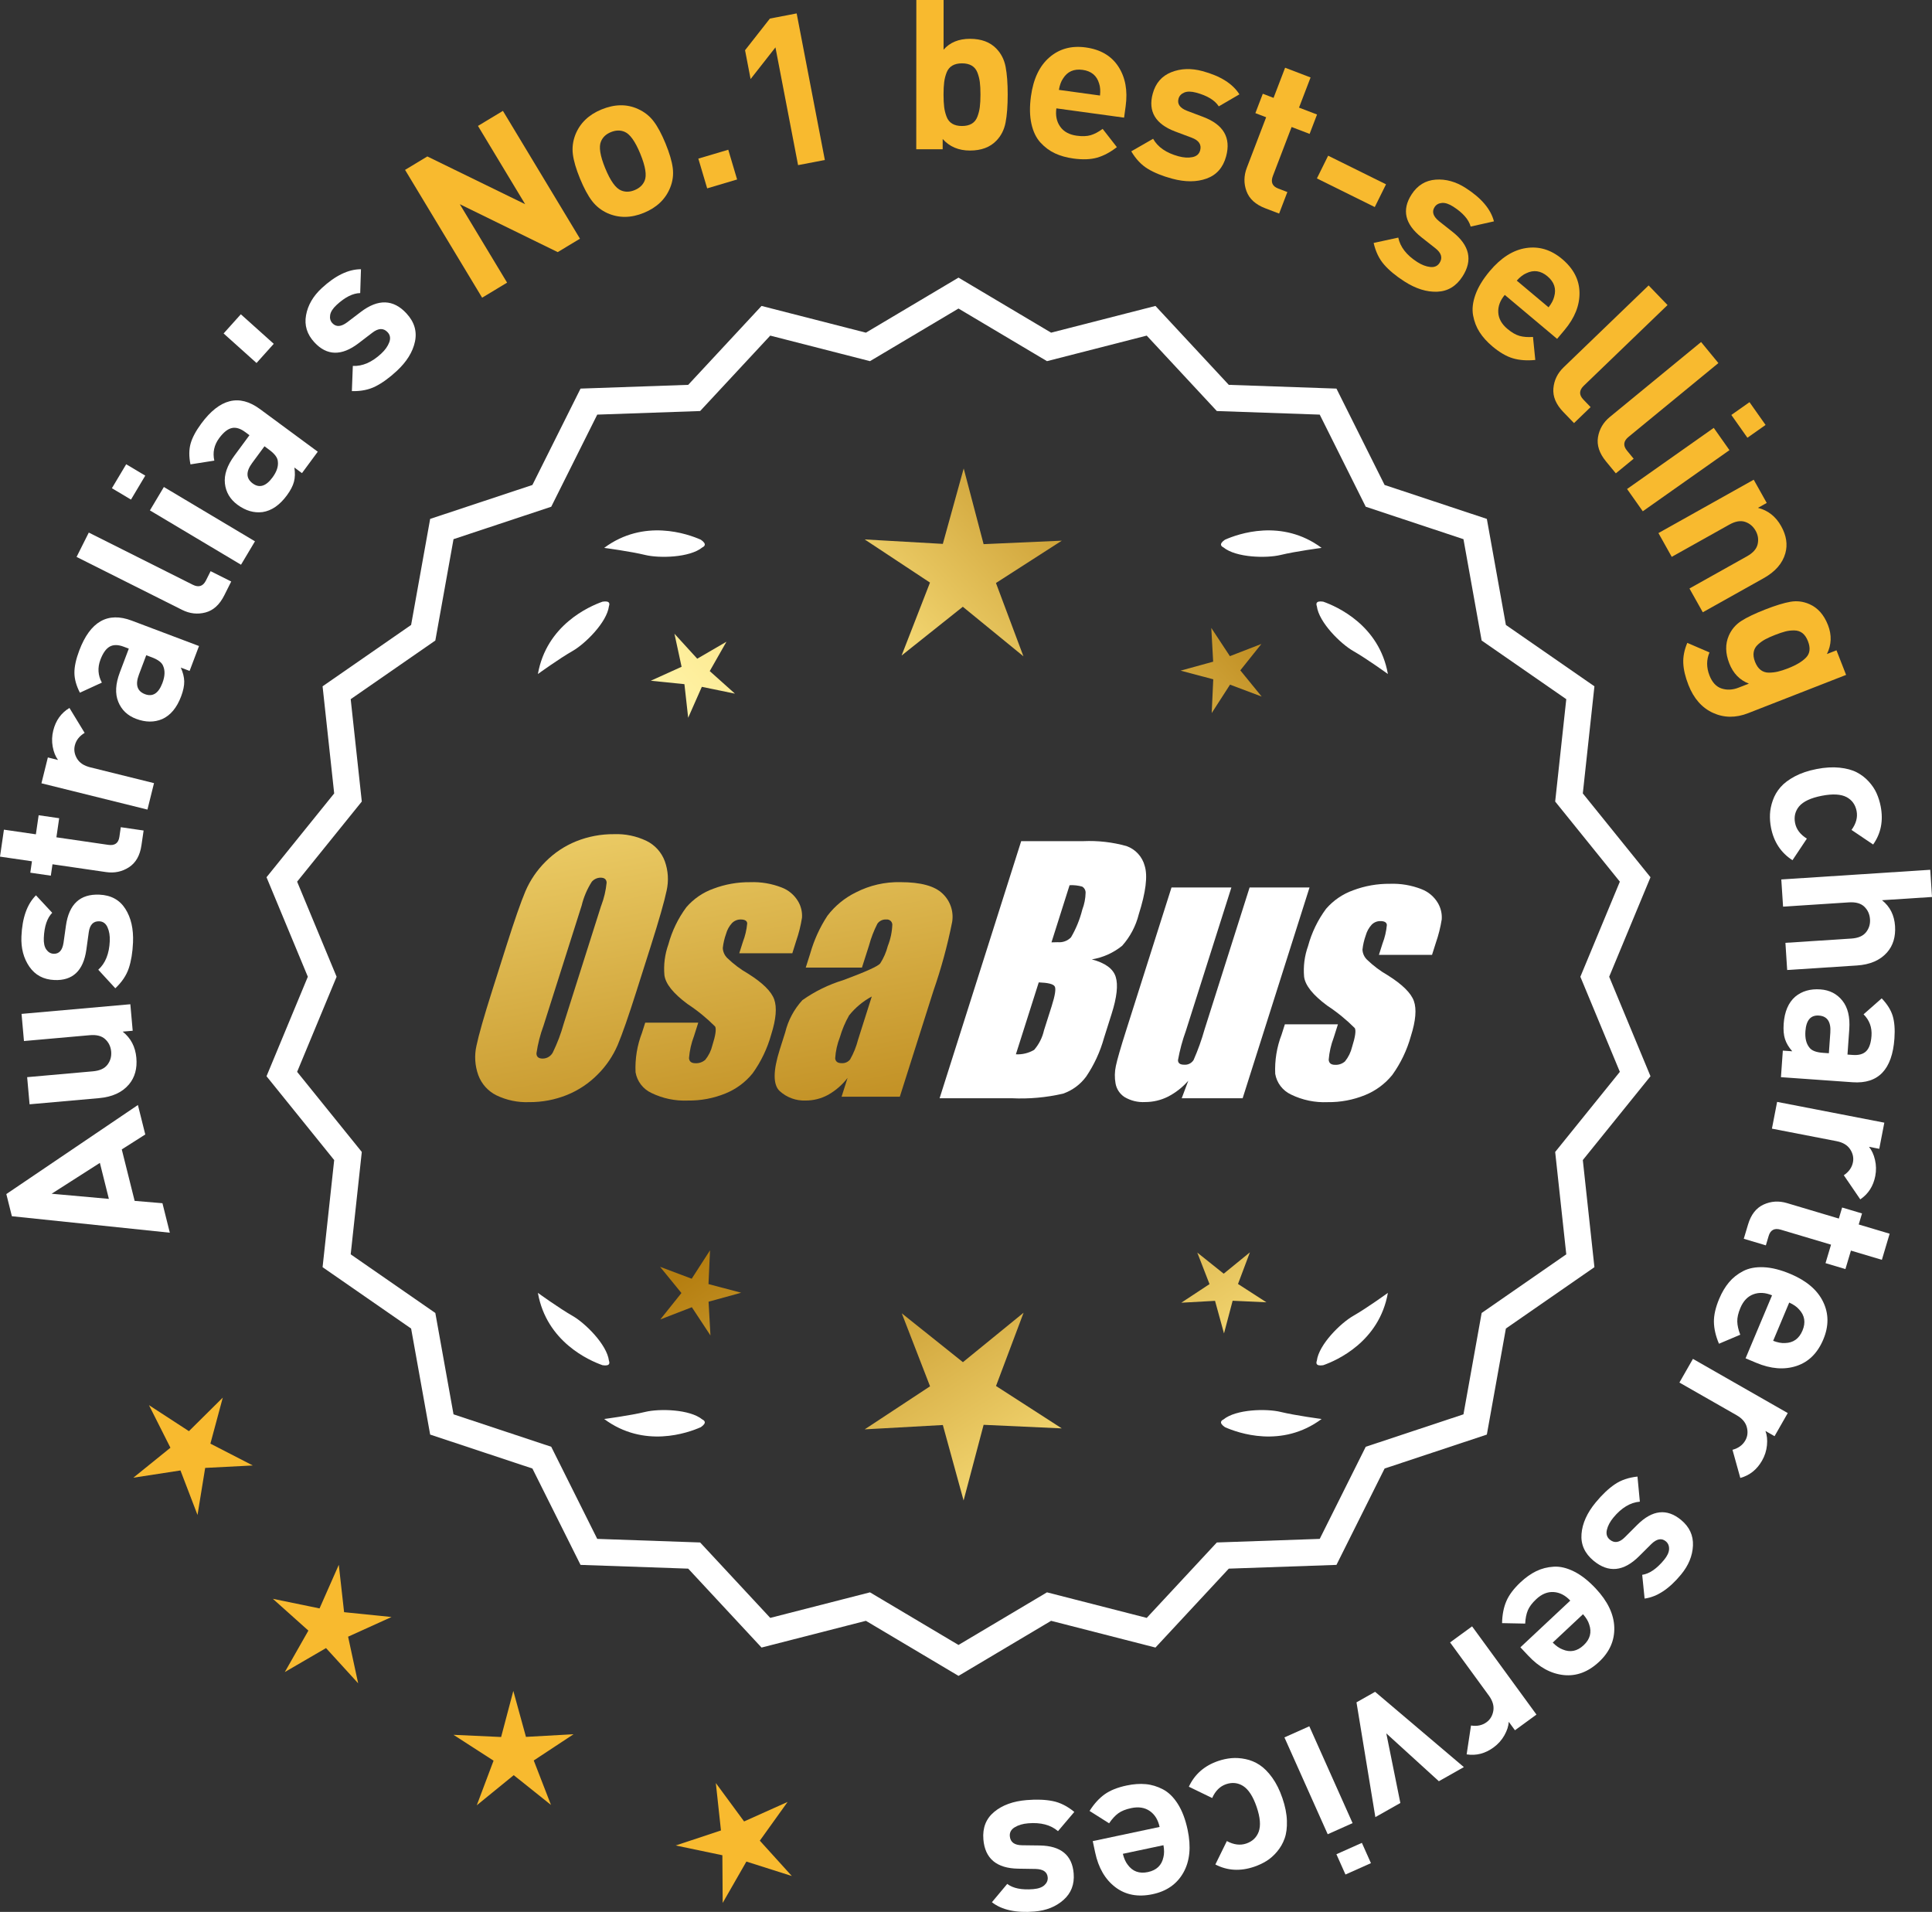 <?xml version="1.0" encoding="UTF-8"?>
<svg id="Layer_2" data-name="Layer 2" xmlns="http://www.w3.org/2000/svg" xmlns:xlink="http://www.w3.org/1999/xlink" viewBox="0 0 175.119 173.29">
  <rect x="0" y="0" width="175.119" height="173.29" fill="#333333" stroke="none"/>
  <defs>
    <style>
      .cls-1 {
        fill: url(#linear-gradient-8);
      }

      .cls-2 {
        fill: url(#linear-gradient-7);
      }

      .cls-3 {
        fill: url(#linear-gradient-5);
      }

      .cls-4 {
        fill: url(#linear-gradient-6);
      }

      .cls-5 {
        fill: url(#linear-gradient-9);
      }

      .cls-6 {
        fill: url(#linear-gradient-4);
      }

      .cls-7 {
        fill: url(#linear-gradient-3);
      }

      .cls-8 {
        fill: url(#linear-gradient-2);
      }

      .cls-9 {
        fill: url(#linear-gradient);
      }

      .cls-10 {
        fill: #f8ba2f;
      }

      .cls-11 {
        fill: #fff;
      }
    </style>
    <linearGradient id="linear-gradient" x1="113.232" y1="198.156" x2="61.807" y2="115.636" gradientUnits="userSpaceOnUse">
      <stop offset="0" stop-color="#f9df7b"/>
      <stop offset=".279" stop-color="#b57e10"/>
      <stop offset=".323" stop-color="#c89d38"/>
      <stop offset=".417" stop-color="#efda86"/>
      <stop offset=".46" stop-color="#fff3a6"/>
      <stop offset=".642" stop-color="#f9df7b"/>
      <stop offset="1" stop-color="#b57e10"/>
    </linearGradient>
    <linearGradient id="linear-gradient-2" x1="126.48" y1="189.9" x2="75.055" y2="107.38" xlink:href="#linear-gradient"/>
    <linearGradient id="linear-gradient-3" x1="148.007" y1="176.484" x2="96.582" y2="93.965" xlink:href="#linear-gradient"/>
    <linearGradient id="linear-gradient-4" x1="47.795" y1="66.105" x2="79.487" y2="237.124" gradientUnits="userSpaceOnUse">
      <stop offset="0" stop-color="#f9df7b"/>
      <stop offset=".279" stop-color="#b57e10"/>
      <stop offset=".284" stop-color="#e5c25b"/>
      <stop offset=".286" stop-color="#f9df7b"/>
      <stop offset=".46" stop-color="#fff3a6"/>
      <stop offset=".642" stop-color="#f9df7b"/>
      <stop offset="1" stop-color="#b57e10"/>
    </linearGradient>
    <linearGradient id="linear-gradient-5" x1="60.303" y1="63.787" x2="91.995" y2="234.806" xlink:href="#linear-gradient-4"/>
    <linearGradient id="linear-gradient-6" x1="72.928" y1="61.448" x2="104.62" y2="232.466" xlink:href="#linear-gradient-4"/>
    <linearGradient id="linear-gradient-7" x1="52.242" y1="115.506" x2="118.018" y2="54.514" xlink:href="#linear-gradient"/>
    <linearGradient id="linear-gradient-8" x1="30.022" y1="91.545" x2="95.799" y2="30.552" xlink:href="#linear-gradient"/>
    <linearGradient id="linear-gradient-9" x1="37.078" y1="99.154" x2="102.854" y2="38.161" xlink:href="#linear-gradient"/>
  </defs>
  <g id="Layer_1-2" data-name="Layer 1">
    <g>
      <g>
        <polygon class="cls-10" points="20.194 126.674 17.125 129.716 13.503 127.359 15.448 131.218 12.087 133.934 16.358 133.277 17.903 137.312 18.597 133.047 22.913 132.825 19.071 130.847 20.194 126.674"/>
        <polygon class="cls-10" points="31.189 146.123 30.709 141.829 28.964 145.782 24.731 144.911 27.952 147.793 25.816 151.549 29.551 149.377 32.464 152.569 31.552 148.345 35.488 146.561 31.189 146.123"/>
        <polygon class="cls-10" points="47.674 157.426 46.528 153.259 45.422 157.437 41.106 157.239 44.737 159.581 43.215 163.626 46.565 160.896 49.941 163.593 48.38 159.564 51.988 157.186 47.674 157.426"/>
        <polygon class="cls-10" points="68.871 166.833 71.389 163.321 67.446 165.09 64.884 161.61 65.349 165.907 61.247 167.268 65.477 168.154 65.505 172.475 67.654 168.727 71.772 170.036 68.871 166.833"/>
      </g>
      <g>
        <path class="cls-11" d="M86.879,151.535l-8.345-4.961-9.405,2.409-6.61-7.111-9.703-.338-4.338-8.685-9.214-3.058-1.716-9.556-7.98-5.53,1.046-9.652-6.098-7.554,3.723-8.967-3.723-8.967,6.098-7.554-1.046-9.652,7.98-5.53,1.716-9.556,9.214-3.058,4.338-8.685,9.703-.338,6.61-7.111,9.405,2.409,8.345-4.961,8.345,4.961,9.405-2.409,6.61,7.111,9.703.338,4.338,8.685,9.214,3.058,1.716,9.556,7.98,5.53-1.046,9.652,6.098,7.554-3.723,8.967,3.723,8.967-6.098,7.554,1.046,9.652-7.98,5.53-1.716,9.556-9.214,3.058-4.338,8.685-9.703.338-6.61,7.111-9.405-2.409-8.345,4.961ZM78.809,144.659l8.07,4.797,8.07-4.797,9.095,2.329,6.392-6.877,9.383-.327,4.195-8.399,8.91-2.957,1.659-9.241,7.716-5.348-1.011-9.334,5.897-7.305-3.6-8.671,3.6-8.671-5.897-7.305,1.011-9.334-7.716-5.348-1.659-9.241-8.91-2.957-4.195-8.399-9.383-.327-6.392-6.877-9.095,2.329-8.07-4.797-8.07,4.797-9.095-2.329-6.392,6.877-9.383.327-4.195,8.399-8.91,2.957-1.659,9.241-7.716,5.348,1.011,9.334-5.897,7.305,3.6,8.671-3.6,8.671,5.897,7.305-1.011,9.334,7.716,5.348,1.659,9.241,8.91,2.957,4.195,8.399,9.383.327,6.392,6.877,9.095-2.329Z"/>
        <path class="cls-11" d="M86.88,151.896l-8.394-4.99-9.459,2.423-6.647-7.152-9.759-.34-4.363-8.735-9.268-3.076-1.726-9.611-8.025-5.562,1.052-9.708-6.134-7.598,3.745-9.018-3.745-9.018,6.134-7.598-1.052-9.708,8.025-5.562,1.726-9.611,9.268-3.076,4.363-8.735,9.759-.34,6.647-7.152,9.459,2.423,8.394-4.989,8.393,4.989,9.459-2.423,6.647,7.152,9.759.34,4.364,8.735,9.267,3.076,1.726,9.611,8.025,5.562-1.052,9.708,6.134,7.598-3.744,9.018,3.744,9.018-6.134,7.598,1.052,9.708-8.025,5.562-1.726,9.611-9.267,3.076-4.364,8.735-9.759.34-6.647,7.152-9.459-2.423-8.393,4.99ZM78.582,146.24l8.298,4.933,8.297-4.933,9.352,2.395,6.571-7.07,9.647-.336,4.313-8.636,9.161-3.041,1.706-9.501,7.934-5.499-1.04-9.597,6.063-7.511-3.701-8.915,3.701-8.915-6.063-7.511,1.04-9.597-7.934-5.499-1.706-9.501-9.161-3.041-4.313-8.636-9.647-.336-6.571-7.07-9.352,2.395-8.297-4.932-8.298,4.932-9.352-2.395-6.571,7.07-9.647.336-4.312,8.636-9.162,3.041-1.706,9.501-7.934,5.498,1.04,9.597-6.063,7.511,3.702,8.915-3.702,8.915,6.063,7.511-1.04,9.597,7.934,5.499,1.706,9.501,9.162,3.041,4.312,8.636,9.647.336,6.571,7.07,9.352-2.395ZM86.88,149.818l-8.118-4.826-9.148,2.344-6.43-6.918-9.438-.329-4.221-8.449-8.963-2.975-1.669-9.295-7.763-5.379,1.018-9.39-5.933-7.348,3.622-8.722-3.622-8.722,5.933-7.348-1.018-9.389,7.763-5.38,1.669-9.295,8.963-2.975,4.221-8.449,9.438-.329,6.43-6.918,9.148,2.343,8.118-4.826,8.117,4.826,9.148-2.343,6.43,6.918,9.438.329,4.221,8.449,8.964,2.975,1.668,9.295,7.763,5.38-1.018,9.389,5.933,7.349-3.622,8.722,3.622,8.722-5.933,7.348,1.018,9.389-7.763,5.379-1.668,9.296-8.964,2.975-4.221,8.449-9.438.329-6.43,6.918-9.148-2.344-8.117,4.826ZM78.857,144.325l8.022,4.769,8.021-4.769,9.041,2.316,6.354-6.836,9.327-.325,4.17-8.349,8.858-2.94,1.648-9.186,7.671-5.316-1.006-9.279,5.862-7.261-3.579-8.619,3.579-8.619-5.862-7.262,1.006-9.278-7.671-5.316-1.648-9.186-8.858-2.94-4.17-8.349-9.327-.325-6.354-6.836-9.041,2.315-8.021-4.769-8.022,4.769-9.041-2.315-6.354,6.836-9.327.325-4.17,8.349-8.857,2.94-1.649,9.186-7.671,5.316,1.006,9.278-5.862,7.262,3.579,8.619-3.579,8.619,5.862,7.261-1.006,9.279,7.671,5.316,1.649,9.186,8.857,2.94,4.17,8.349,9.327.325,6.354,6.836,9.041-2.316Z"/>
      </g>
      <g>
        <polygon class="cls-9" points="64.218 116.385 64.358 113.324 62.697 115.9 59.83 114.82 61.766 117.195 59.853 119.589 62.71 118.482 64.396 121.041 64.226 117.982 67.18 117.169 64.218 116.385"/>
        <polygon class="cls-8" points="92.779 118.981 87.28 123.463 81.738 119.035 84.301 125.65 78.377 129.552 85.46 129.159 87.341 135.999 89.156 129.141 96.242 129.465 90.28 125.621 92.779 118.981"/>
        <polygon class="cls-7" points="112.214 116.375 113.293 113.508 110.918 115.443 108.524 113.531 109.632 116.388 107.073 118.074 110.132 117.904 110.945 120.858 111.728 117.896 114.789 118.036 112.214 116.375"/>
      </g>
      <g>
        <path class="cls-11" d="M110.888,128.66c-.114.057-.184.124-.207.201-.001.001-.002.002-.003.003.001 0.0.001 0.0.002.001-.036.131.066.291.35.488,1.179.524,5.149,1.947,8.764-.74,0,0-2.348-.308-3.726-.643-1.249-.304-4.027-.256-5.179.691Z"/>
        <path class="cls-11" d="M119.347,123.621c0.0.001-0.0.003,0,.004.001-0.0.001-0.0.002-.001.063.12.248.166.589.115,1.217-.428,5.08-2.121,5.862-6.557,0,0-1.918,1.389-3.15,2.091-1.117.637-3.103,2.579-3.29,4.059-.043.12-.049.217-.013.288Z"/>
      </g>
      <g>
        <path class="cls-11" d="M63.668,128.66c.114.057.184.124.207.201.001.001.002.002.003.003-.001 0-.001 0-.002.001.036.131-.066.291-.35.488-1.179.524-5.149,1.947-8.764-.74,0,0,2.348-.308,3.726-.643,1.249-.304,4.027-.256,5.179.691Z"/>
        <path class="cls-11" d="M55.209,123.621c-0.0.001 0.0.003,0,.004-.001-0-.001-0-.002-.001-.063.12-.248.166-.589.115-1.217-.428-5.08-2.121-5.862-6.557,0,0,1.918,1.389,3.15,2.091,1.117.637,3.103,2.579,3.29,4.059.043.12.049.217.013.288Z"/>
      </g>
      <g>
        <path class="cls-11" d="M63.668,49.612c.114-.057.184-.124.207-.201.001-.001.002-.002.003-.003-.001-0-.001-0-.002-.001.036-.131-.066-.291-.35-.488-1.179-.524-5.149-1.947-8.764.74,0,0,2.348.308,3.726.643,1.249.304,4.027.256,5.179-.691Z"/>
        <path class="cls-11" d="M55.209,54.651c-0-.001 0-.003,0-.004-.001 0-.001 0-.002.001-.063-.12-.248-.166-.589-.115-1.217.428-5.08,2.121-5.862,6.557,0,0,1.918-1.389,3.15-2.091,1.117-.637,3.103-2.579,3.29-4.059.043-.12.049-.217.013-.288Z"/>
      </g>
      <g>
        <path class="cls-11" d="M110.888,49.612c-.114-.057-.184-.124-.207-.201-.001-.001-.002-.002-.003-.003.001-0.0.001-0.0.002-.001-.036-.131.066-.291.35-.488,1.179-.524,5.149-1.947,8.764.74,0,0-2.348.308-3.726.643-1.249.304-4.027.256-5.179-.691Z"/>
        <path class="cls-11" d="M119.347,54.651c0-.001-0-.003,0-.004.001 0.0.001 0.0.002.001.063-.12.248-.166.589-.115,1.217.428,5.08,2.121,5.862,6.557,0,0-1.918-1.389-3.15-2.091-1.117-.637-3.103-2.579-3.29-4.059-.043-.12-.049-.217-.013-.288Z"/>
      </g>
      <g id="Group_4" data-name="Group 4">
        <g id="Group_1" data-name="Group 1">
          <path id="Path_1" data-name="Path 1" class="cls-6" d="M57.721,89.743c-.743,2.341-1.321,3.999-1.734,4.975-.429.998-1.045,1.904-1.814,2.67-.793.803-1.741,1.435-2.787,1.858-1.09.438-2.256.658-3.431.648-1.017.039-2.027-.171-2.945-.611-.769-.376-1.363-1.035-1.657-1.839-.308-.854-.365-1.778-.165-2.663.198-.958.677-2.638,1.438-5.039l1.265-3.987c.743-2.341,1.321-3.999,1.734-4.975.429-.998,1.045-1.904,1.814-2.67.793-.803,1.741-1.435,2.787-1.858,1.091-.437,2.256-.656,3.431-.646,1.017-.039,2.027.171,2.945.611.768.377,1.362,1.036,1.657,1.84.308.854.365,1.778.165,2.663-.198.958-.677,2.637-1.438,5.037l-1.266,3.986ZM54.495,82.085c.255-.669.42-1.369.49-2.082-.014-.303-.197-.454-.548-.454-.305.003-.593.136-.794.366-.426.665-.737,1.397-.922,2.166l-3.456,10.883c-.3.811-.515,1.65-.64,2.506,0,.319.194.476.565.476.383-.001.734-.212.915-.548.408-.836.739-1.708.988-2.604l3.398-10.71.003.003Z"/>
          <path id="Path_2" data-name="Path 2" class="cls-3" d="M71.818,86.401h-4.81l.329-1.035c.208-.538.339-1.102.391-1.676-.018-.234-.216-.351-.592-.351-.295-.003-.578.115-.785.325-.254.277-.438.611-.538.973-.15.416-.25.849-.298,1.289.015.339.158.661.399.9.569.552,1.206,1.031,1.894,1.425,1.317.827,2.106,1.604,2.367,2.33.259.728.172,1.789-.271,3.182-.35,1.263-.919,2.454-1.683,3.518-.654.81-1.504,1.439-2.469,1.829-1.077.439-2.23.656-3.393.64-1.148.051-2.29-.186-3.322-.691-.755-.353-1.289-1.052-1.43-1.873-.055-1.217.143-2.433.582-3.57l.293-.922h4.808l-.384,1.21c-.246.642-.398,1.316-.454,2.001.022.307.216.461.574.461.33.02.655-.092.903-.311.308-.381.527-.826.64-1.302.289-.911.373-1.482.251-1.712-.764-.766-1.605-1.451-2.509-2.045-1.291-.958-1.987-1.829-2.088-2.612-.083-.943.039-1.893.359-2.784.329-1.218.883-2.363,1.634-3.376.659-.761,1.503-1.338,2.45-1.676,1.062-.401,2.19-.6,3.325-.589.978-.037,1.953.127,2.864.483.631.24,1.16.689,1.498,1.273.258.444.376.955.34,1.467-.114.719-.291,1.427-.53,2.114l-.348,1.111v-.008Z"/>
          <path id="Path_3" data-name="Path 3" class="cls-4" d="M78.129,87.7h-5.095l.406-1.28c.343-1.213.869-2.366,1.559-3.42.686-.899,1.573-1.626,2.59-2.122,1.245-.636,2.629-.953,4.027-.922,1.836,0,3.11.347,3.822,1.042.696.657,1.021,1.616.867,2.561-.422,2.122-.99,4.212-1.701,6.255l-3.043,9.588h-5.279l.542-1.701c-.481.626-1.083,1.149-1.771,1.536-.626.339-1.326.515-2.038.512-.862.033-1.703-.275-2.341-.856-.611-.57-.611-1.82,0-3.75l.498-1.571c.264-1.09.8-2.096,1.558-2.923,1.131-.798,2.383-1.411,3.707-1.814,2.019-.75,3.134-1.252,3.343-1.508.313-.488.546-1.023.691-1.584.247-.621.386-1.28.41-1.948-.017-.269-.248-.473-.517-.457-.011.001-.021.002-.032.003-.317-.024-.622.121-.805.381-.322.631-.577,1.295-.761,1.979l-.638,1.997ZM79.02,90.319c-.793.427-1.493,1.009-2.056,1.712-.356.627-.637,1.293-.838,1.986-.24.612-.383,1.257-.424,1.913.033.285.223.432.582.432.297.022.586-.104.772-.337.316-.559.557-1.156.717-1.778l1.247-3.928Z"/>
        </g>
        <g id="Group_3" data-name="Group 3">
          <path id="Path_7" data-name="Path 7" class="cls-11" d="M92.556,76.239h5.641c1.319-.059,2.639.092,3.91.446.817.29,1.437.967,1.654,1.807.278.907.098,2.367-.542,4.379-.264,1.057-.78,2.035-1.503,2.849-.794.644-1.742,1.07-2.751,1.236,1.207.319,1.928.841,2.162,1.576s.11,1.862-.373,3.376l-.684,2.162c-.345,1.246-.89,2.429-1.613,3.501-.526.72-1.258,1.262-2.1,1.554-1.523.352-3.088.492-4.649.417h-6.541l7.396-23.304h-.007ZM94.154,89.037l-2.073,6.522c.579.032,1.154-.108,1.654-.402.44-.507.747-1.115.893-1.771l.691-2.173c.318-.999.411-1.603.278-1.814-.132-.212-.611-.329-1.445-.359l.003-.004ZM96.949,80.229l-1.642,5.183c.245-.011.435-.014.57-.014.446.042.887-.119,1.2-.44.459-.785.804-1.631,1.024-2.513.188-.49.289-1.008.3-1.532.004-.229-.116-.442-.314-.556-.368-.102-.75-.144-1.131-.126l-.007-.002Z"/>
          <path id="Path_8" data-name="Path 8" class="cls-11" d="M118.696,80.442l-6.061,19.1h-5.523l.596-1.588c-.519.596-1.147,1.088-1.851,1.449-.638.318-1.342.484-2.056.483-.66.041-1.318-.12-1.885-.461-.422-.281-.712-.723-.801-1.222-.094-.527-.084-1.068.03-1.591.114-.552.428-1.65.951-3.288l4.09-12.884h5.428l-4.126,12.997c-.313.861-.551,1.747-.713,2.648,0,.278.183.417.56.417.344.031.676-.137.856-.432.396-.901.729-1.829.995-2.776l4.079-12.854h5.428l.003.003Z"/>
          <path id="Path_9" data-name="Path 9" class="cls-11" d="M129.797,86.547h-4.81l.329-1.035c.208-.538.339-1.102.391-1.676-.018-.234-.216-.351-.592-.351-.295-.003-.578.115-.784.325-.254.277-.438.611-.538.973-.15.416-.249.848-.297,1.287.015.339.158.661.399.9.569.553,1.205,1.032,1.893,1.426,1.317.827,2.106,1.604,2.367,2.33.259.728.172,1.789-.271,3.182-.35,1.263-.919,2.454-1.683,3.518-.654.809-1.504,1.439-2.469,1.829-1.077.439-2.23.656-3.393.64-1.148.051-2.29-.186-3.322-.691-.755-.353-1.289-1.052-1.43-1.873-.055-1.217.143-2.433.582-3.57l.293-.922h4.81l-.384,1.211c-.246.642-.398,1.316-.454,2.001.022.307.216.461.574.461.33.02.655-.092.903-.311.308-.381.527-.826.64-1.302.289-.911.373-1.482.251-1.712-.764-.766-1.605-1.451-2.509-2.045-1.291-.958-1.987-1.829-2.088-2.612-.083-.943.039-1.893.359-2.784.329-1.218.883-2.363,1.634-3.376.659-.761,1.503-1.338,2.45-1.676,1.062-.401,2.19-.6,3.325-.589.978-.037,1.953.127,2.864.483.632.239,1.163.689,1.503,1.273.258.444.376.955.34,1.467-.114.719-.291,1.427-.53,2.114l-.351,1.108-.004-.005Z"/>
        </g>
      </g>
      <g>
        <path class="cls-11" d="M12.5,100.152l.668,2.673-2.13,1.355,1.166,4.664,2.521.212.668,2.673-14.316-1.494-.503-2.009,11.927-8.072ZM9.053,105.4l-4.373,2.797,5.188.466-.815-3.263Z"/>
        <path class="cls-11" d="M11.814,91.02l.214,2.404-.909.08c.738.583,1.151,1.373,1.24,2.37.087.972-.135,1.773-.663,2.405-.61.728-1.514,1.145-2.713,1.252l-6.302.559-.22-2.46,5.962-.529c.618-.055,1.059-.256,1.32-.603.262-.348.372-.742.334-1.184-.041-.454-.221-.829-.539-1.125-.318-.296-.786-.417-1.405-.362l-5.961.529-.219-2.46,9.86-.875Z"/>
        <path class="cls-11" d="M9.008,81.089c1.052.044,1.834.471,2.351,1.279.518.808.75,1.826.698,3.053-.04.911-.168,1.692-.386,2.342s-.624,1.254-1.219,1.812l-1.545-1.682c.646-.581.994-1.447,1.043-2.599.021-.48-.048-.896-.204-1.245-.156-.349-.404-.531-.746-.545-.544-.023-.862.312-.956,1.005l-.22,1.588c-.271,1.89-1.234,2.8-2.893,2.729-.987-.042-1.742-.445-2.269-1.209-.525-.764-.766-1.677-.72-2.741.071-1.683.511-2.926,1.318-3.728l1.473,1.584c-.464.475-.718,1.231-.762,2.269-.021.468.057.823.23,1.065.173.242.393.369.659.38.493.021.792-.309.897-.989l.218-1.55c.273-1.954,1.283-2.893,3.03-2.818Z"/>
        <path class="cls-11" d="M13.017,75.276l-.195,1.335c-.134.927-.512,1.592-1.134,1.995-.621.402-1.315.548-2.079.436l-4.852-.707-.15,1.034-1.861-.271.15-1.034-2.896-.422.356-2.444,2.896.422.251-1.73,1.861.271-.252,1.73,4.7.684c.591.086.925-.153,1.008-.717l.128-.883,2.068.301Z"/>
        <path class="cls-11" d="M6.295,64.166l1.377,2.26c-.476.287-.772.664-.888,1.131-.101.406-.036.803.193,1.193.229.39.627.655,1.192.795l5.791,1.436-.595,2.397-9.608-2.383.581-2.342.922.229c-.233-.319-.395-.721-.483-1.207-.088-.485-.072-.973.051-1.465.226-.91.715-1.591,1.467-2.044Z"/>
        <path class="cls-11" d="M18.039,58.553l-.853,2.257-.799-.302c.198.441.303.856.312,1.245.008.389-.086.845-.282,1.366-.39,1.031-.96,1.717-1.711,2.055-.726.309-1.514.302-2.368-.02-.782-.295-1.322-.811-1.619-1.546-.299-.735-.251-1.624.144-2.667l.812-2.15-.461-.175c-.511-.192-.933-.196-1.267-.01-.334.186-.615.58-.844,1.185-.272.723-.229,1.416.13,2.079l-1.99.914c-.329-.638-.494-1.239-.498-1.802-.003-.563.143-1.236.438-2.018.993-2.631,2.58-3.535,4.76-2.711l6.098,2.302ZM13.753,59.575l-.497-.188-.665,1.76c-.344.913-.16,1.502.55,1.771.7.264,1.226-.072,1.579-1.009.229-.604.253-1.116.072-1.537-.111-.312-.458-.579-1.039-.798Z"/>
        <path class="cls-11" d="M20.958,52.706l-.63,1.257c-.426.849-.997,1.367-1.714,1.552-.719.186-1.422.106-2.111-.24l-9.562-4.797,1.107-2.208,9.425,4.729c.533.267.93.14,1.191-.381l.426-.849,1.867.937Z"/>
        <path class="cls-11" d="M13.167,43.11l-1.294,2.171-1.73-1.031,1.295-2.171,1.729,1.031ZM23.111,49.063l-1.265,2.122-8.258-4.924,1.266-2.121,8.257,4.924Z"/>
        <path class="cls-11" d="M28.803,40.941l-1.432,1.942-.688-.507c.072.479.061.906-.037,1.283-.098.377-.312.79-.642,1.239-.654.887-1.389,1.392-2.203,1.515-.781.1-1.54-.121-2.274-.662-.672-.497-1.053-1.139-1.141-1.927-.087-.788.2-1.631.861-2.528l1.364-1.85-.397-.293c-.438-.323-.843-.441-1.215-.353-.372.088-.749.392-1.133.912-.459.622-.605,1.3-.44,2.037l-2.162.34c-.143-.703-.14-1.326.009-1.87.149-.543.473-1.152.969-1.825,1.668-2.263,3.44-2.703,5.316-1.32l5.245,3.868ZM24.4,40.765l-.427-.316-1.117,1.514c-.58.785-.562,1.403.05,1.854.602.444,1.199.263,1.793-.543.383-.52.545-1.006.484-1.459-.022-.332-.283-.682-.783-1.05Z"/>
        <path class="cls-11" d="M24.813,31.163l-1.561,1.739-2.984-2.678,1.561-1.739,2.984,2.677Z"/>
        <path class="cls-11" d="M36.842,28.406c.715.771.971,1.626.769,2.564-.201.938-.753,1.824-1.655,2.659-.669.62-1.309,1.083-1.921,1.392-.613.308-1.326.451-2.141.428l.087-2.282c.867.042,1.725-.329,2.57-1.112.354-.327.598-.669.731-1.027.135-.358.087-.662-.146-.913-.37-.399-.832-.386-1.387.041l-1.274.973c-1.522,1.152-2.848,1.119-3.975-.099-.672-.725-.925-1.543-.76-2.456.164-.912.638-1.73,1.418-2.453,1.235-1.145,2.423-1.718,3.561-1.719l-.069,2.162c-.662.011-1.377.369-2.138,1.074-.344.319-.539.625-.586.918-.048.294.019.539.199.734.337.362.781.339,1.334-.07l1.247-.948c1.568-1.194,2.948-1.151,4.136.132Z"/>
        <path class="cls-10" d="M52.569,21.634l-2.017,1.217-8.876-4.344,4.287,7.111-2.262,1.364-6.986-11.585,2.02-1.217,8.865,4.327-4.277-7.094,2.262-1.364,6.984,11.585Z"/>
        <path class="cls-10" d="M60.324,13.004c.36.879.579,1.621.656,2.226.076.605.001,1.194-.23,1.768-.419,1.048-1.214,1.812-2.386,2.293-1.159.476-2.257.488-3.292.036-.57-.258-1.041-.63-1.412-1.115-.369-.485-.732-1.161-1.089-2.028-.355-.867-.57-1.6-.645-2.199-.076-.599,0-1.191.226-1.777.419-1.048,1.208-1.81,2.368-2.286,1.195-.49,2.299-.505,3.31-.043.572.258,1.042.627,1.408,1.106.368.479.729,1.152,1.086,2.019ZM58.039,13.941c-.467-1.136-.945-1.803-1.437-1.999-.381-.159-.793-.147-1.237.036-.434.178-.73.457-.889.837-.213.484-.085,1.295.38,2.431.472,1.149.953,1.821,1.443,2.016.38.159.787.149,1.221-.029.446-.183.747-.464.907-.844.211-.484.082-1.3-.389-2.449Z"/>
        <path class="cls-10" d="M66.812,16.267l-2.713.806-.801-2.696,2.713-.806.801,2.696Z"/>
        <path class="cls-10" d="M74.765,14.501l-2.426.466-2.051-10.673-2.253,2.871-.502-2.612,2.253-2.871,2.425-.466,2.554,13.285Z"/>
        <path class="cls-10" d="M91.339,8.573c-.001,1.026-.064,1.868-.192,2.527-.125.658-.405,1.209-.836,1.653-.571.595-1.368.892-2.396.892-1.025-0-1.849-.349-2.469-1.046l-.001.931-2.394-.001.007-13.528,2.471.001-.003,4.503c.571-.658,1.369-.987,2.395-.987,1.026 0,1.825.298,2.394.894.431.444.71.995.836,1.653.126.659.189,1.495.188,2.508ZM88.811,9.702c.039-.297.059-.675.059-1.131,0-.456-.018-.833-.057-1.13-.038-.297-.111-.586-.219-.864s-.278-.488-.512-.627c-.234-.139-.53-.209-.884-.209-.354-0-.649.069-.884.208-.233.139-.405.348-.513.627-.108.279-.181.567-.219.865-.039.298-.059.674-.059,1.13.001.456.019.833.057,1.13.037.298.11.589.218.874.107.285.278.497.513.637.234.14.529.209.884.209.355 0.0.648-.069.884-.208.234-.139.405-.351.513-.636.108-.285.182-.576.219-.874Z"/>
        <path class="cls-10" d="M101.888,10.663l-6.137-.841c-.091.653.027,1.206.348,1.659.32.454.82.726,1.499.819.501.069.922.053,1.263-.047.34-.1.701-.291,1.085-.571l1.288,1.653c-.602.468-1.197.785-1.789.954-.593.168-1.309.194-2.15.079-.627-.086-1.184-.242-1.67-.469-.487-.226-.926-.552-1.314-.976-.39-.424-.664-.992-.822-1.704-.157-.712-.172-1.545-.041-2.499.216-1.569.772-2.742,1.671-3.52.9-.778,1.995-1.079,3.289-.901,1.343.184,2.331.763,2.964,1.739.635.976.854,2.172.659,3.59l-.142,1.035ZM99.706,8.658c.047-.428.02-.79-.08-1.085-.209-.719-.708-1.133-1.499-1.241-.791-.108-1.383.156-1.776.792-.177.257-.299.599-.37,1.023l3.726.511Z"/>
        <path class="cls-10" d="M111.137,14.17c-.274,1.015-.862,1.686-1.765,2.013-.901.327-1.946.33-3.132.01-.88-.238-1.613-.535-2.199-.89-.587-.355-1.086-.884-1.501-1.587l1.98-1.137c.426.758,1.194,1.287,2.307,1.588.464.125.885.151,1.26.074.374-.076.606-.279.696-.609.142-.526-.115-.91-.771-1.153l-1.501-.563c-1.784-.679-2.461-1.82-2.027-3.422.259-.954.816-1.603,1.679-1.948.86-.344,1.804-.378,2.831-.1,1.626.439,2.742,1.142,3.348,2.105l-1.869,1.089c-.361-.557-1.043-.971-2.046-1.242-.453-.122-.815-.125-1.089-.009-.275.116-.446.302-.516.559-.129.477.126.842.767,1.093l1.464.553c1.847.696,2.542,1.887,2.085,3.575Z"/>
        <path class="cls-10" d="M115.941,19.358l-1.26-.482c-.875-.335-1.441-.85-1.697-1.545-.257-.695-.246-1.403.029-2.125l1.752-4.578-.976-.374.673-1.757.975.374,1.047-2.733,2.308.883-1.047,2.733,1.633.625-.673,1.757-1.632-.625-1.697,4.436c-.214.556-.053.936.479,1.14l.833.319-.747,1.952Z"/>
        <path class="cls-10" d="M124.611,18.767l-5.245-2.595,1.019-2.061,5.246,2.595-1.02,2.061Z"/>
        <path class="cls-10" d="M132.565,25.056c-.569.884-1.333,1.346-2.291,1.384-.96.039-1.955-.274-2.988-.939-.768-.493-1.376-.999-1.827-1.515-.451-.516-.768-1.171-.95-1.966l2.232-.485c.176.851.748,1.588,1.718,2.212.405.26.798.411,1.178.452.38.041.662-.082.848-.37.294-.458.166-.902-.386-1.333l-1.26-.991c-1.495-1.188-1.794-2.479-.896-3.875.535-.831,1.265-1.28,2.188-1.348.926-.068,1.835.186,2.729.762,1.418.911,2.269,1.918,2.553,3.02l-2.11.472c-.175-.64-.7-1.241-1.574-1.803-.394-.254-.738-.366-1.035-.339-.297.028-.517.153-.661.377-.267.415-.133.84.4,1.274l1.228.971c1.55,1.222,1.851,2.568.905,4.038Z"/>
        <path class="cls-10" d="M141.138,30.713l-4.743-3.983c-.424.504-.62,1.034-.59,1.589.029.555.307,1.052.831,1.492.388.326.753.537,1.094.633.341.097.748.128,1.222.096l.209,2.085c-.758.075-1.433.026-2.023-.147-.589-.173-1.209-.533-1.86-1.079-.484-.407-.872-.837-1.163-1.288-.292-.451-.488-.96-.592-1.526s-.033-1.193.214-1.88c.246-.687.679-1.399,1.298-2.136,1.019-1.212,2.114-1.908,3.29-2.087,1.176-.179,2.263.151,3.263.99,1.038.872,1.564,1.889,1.58,3.052.017,1.163-.436,2.292-1.356,3.388l-.672.8ZM140.363,27.854c.267-.338.437-.658.509-.961.207-.719.006-1.335-.606-1.849-.61-.513-1.253-.605-1.925-.277-.286.124-.572.346-.859.668l2.882,2.419Z"/>
        <path class="cls-10" d="M142.672,38.349l-.977-1.013c-.659-.684-.956-1.395-.894-2.133.063-.738.373-1.375.929-1.911l7.703-7.422,1.715,1.779-7.595,7.316c-.428.413-.44.829-.036,1.249l.658.684-1.504,1.45Z"/>
        <path class="cls-10" d="M146.461,42.904l-.893-1.086c-.604-.734-.844-1.467-.724-2.197.123-.731.482-1.342,1.078-1.832l8.267-6.789,1.568,1.908-8.149,6.693c-.46.378-.505.792-.135,1.242l.603.734-1.615,1.326Z"/>
        <path class="cls-10" d="M148.904,46.341l-1.424-2.019,7.857-5.541,1.423,2.019-7.856,5.541ZM158.388,39.676l-1.457-2.065,1.646-1.16,1.457,2.065-1.646,1.16Z"/>
        <path class="cls-10" d="M154.343,55.495l-1.208-2.155,5.223-2.924c.541-.303.86-.667.957-1.091.096-.424.037-.83-.181-1.217-.224-.398-.54-.667-.951-.806-.412-.139-.89-.057-1.432.246l-5.222,2.924-1.206-2.155,8.637-4.837,1.179,2.105-.795.446c.912.229,1.612.781,2.101,1.654.478.851.604,1.673.38,2.466-.257.914-.912,1.665-1.961,2.253l-5.521,3.091Z"/>
        <path class="cls-10" d="M158.449,64.642c-1.121.438-2.182.427-3.185-.031-1.002-.459-1.742-1.302-2.222-2.528-.286-.732-.442-1.392-.467-1.98-.026-.588.095-1.2.363-1.835l2.012.866c-.283.668-.283,1.362-.003,2.082.249.637.618,1.033,1.106,1.189.489.156,1,.13,1.531-.078l.938-.366c-.83-.315-1.423-.927-1.778-1.835-.359-.92-.373-1.758-.043-2.513.245-.558.62-1,1.124-1.326.505-.326,1.229-.674,2.173-1.043.944-.369,1.71-.603,2.297-.703.586-.1,1.158-.028,1.716.217.755.331,1.314.962,1.679,1.894.355.908.323,1.784-.095,2.628l.866-.339.872,2.23-8.885,3.471ZM162.081,60.571c.743-.291,1.288-.619,1.634-.985.347-.367.4-.857.16-1.47-.128-.33-.296-.575-.5-.733-.204-.158-.451-.239-.737-.243-.286-.003-.561.028-.819.096-.26.068-.565.17-.92.309-.354.138-.649.271-.885.397-.236.126-.46.285-.671.476-.212.191-.34.418-.386.681-.047.263-.007.56.122.89.13.33.3.576.513.738.214.162.462.241.746.239.285-.002.559-.034.819-.096.262-.061.569-.161.924-.299Z"/>
        <path class="cls-11" d="M162.474,77.968c-1.047-.674-1.695-1.657-1.948-2.95-.079-.41-.111-.817-.093-1.221.019-.404.104-.824.259-1.26.152-.436.386-.834.697-1.191.311-.358.744-.684,1.299-.979.557-.295,1.213-.517,1.972-.664.759-.148,1.451-.189,2.076-.124.625.065,1.146.206,1.562.422.417.216.781.497,1.094.842.312.346.55.703.711,1.071.162.368.284.758.364,1.168.253,1.306.026,2.459-.683,3.462l-1.96-1.322c.418-.572.571-1.144.46-1.715-.111-.572-.413-.991-.902-1.257-.519-.274-1.269-.314-2.251-.123-.995.194-1.68.514-2.059.962-.354.43-.476.931-.364,1.503.111.572.468,1.044,1.069,1.418l-1.304,1.957Z"/>
        <path class="cls-11" d="M161.992,87.921l-.159-2.465,5.973-.388c.619-.04,1.063-.231,1.334-.572.27-.341.39-.733.36-1.175-.029-.455-.199-.834-.511-1.138-.312-.303-.778-.435-1.396-.395l-5.973.388-.161-2.465,13.501-.877.159,2.465-4.531.294c.723.574,1.116,1.355,1.181,2.341.063.973-.178,1.77-.721,2.388-.627.714-1.541,1.109-2.74,1.187l-6.315.41Z"/>
        <path class="cls-11" d="M161.428,97.632l.17-2.407.853.06c-.317-.365-.536-.733-.656-1.103-.119-.371-.16-.834-.12-1.389.077-1.099.428-1.919,1.05-2.459.606-.503,1.366-.723,2.275-.658.833.059,1.498.398,1.994,1.017s.705,1.485.627,2.597l-.162,2.293.492.035c.543.038.949-.079,1.215-.352.268-.273.424-.732.47-1.376.054-.771-.186-1.423-.719-1.956l1.644-1.446c.497.518.828,1.046.994,1.584.164.539.218,1.225.159,2.059-.199,2.805-1.461,4.125-3.785,3.961l-6.5-.46ZM165.24,95.426l.53.037.133-1.876c.069-.973-.276-1.486-1.035-1.54-.745-.053-1.152.42-1.223,1.418-.046.644.078,1.142.37,1.493.198.267.604.424,1.225.468Z"/>
        <path class="cls-11" d="M168.618,108.707l-1.493-2.186c.46-.311.736-.703.828-1.175.08-.41-.006-.804-.255-1.182-.25-.377-.66-.622-1.232-.732l-5.856-1.135.47-2.425,9.718,1.883-.459,2.369-.932-.181c.25.306.433.7.544,1.18.113.48.122.969.027,1.466-.179.92-.632,1.626-1.359,2.117Z"/>
        <path class="cls-11" d="M158.058,112.278l.387-1.293c.267-.898.737-1.501,1.411-1.809.674-.308,1.38-.352,2.12-.131l4.699,1.401.298-1.001,1.803.537-.299,1.001,2.804.836-.705,2.367-2.805-.836-.499,1.675-1.804-.538.5-1.675-4.553-1.357c-.569-.17-.937.018-1.1.564l-.255.856-2.003-.597Z"/>
        <path class="cls-11" d="M158.221,123.114l2.399-5.71c-.607-.255-1.171-.286-1.693-.093-.52.193-.912.605-1.178,1.236-.196.467-.29.878-.28,1.232.009.354.099.753.27,1.196l-1.93.817c-.296-.701-.448-1.36-.458-1.975-.009-.615.149-1.314.479-2.097.245-.584.541-1.082.885-1.493.345-.412.772-.751,1.282-1.017.511-.267,1.13-.384,1.858-.353.729.031,1.537.234,2.425.606,1.46.613,2.449,1.455,2.968,2.525.52,1.07.526,2.206.021,3.409-.523,1.249-1.339,2.054-2.446,2.414-1.106.36-2.319.263-3.639-.292l-.963-.405ZM160.722,121.527c.402.155.759.222,1.07.202.748-.015,1.276-.391,1.586-1.126.309-.736.206-1.376-.307-1.921-.202-.237-.501-.444-.894-.622l-1.456,3.468Z"/>
        <path class="cls-11" d="M157.744,133.956l-.709-2.55c.536-.146.923-.428,1.161-.846.208-.363.254-.763.139-1.201-.114-.438-.424-.801-.93-1.09l-5.181-2.959,1.226-2.145,8.594,4.911-1.196,2.095-.824-.472c.138.371.184.802.136,1.293-.047.491-.195.956-.447,1.396-.465.814-1.121,1.336-1.968,1.568Z"/>
        <path class="cls-11" d="M144.452,141.469c-.811-.67-1.178-1.483-1.102-2.439.075-.956.504-1.908,1.286-2.855.582-.703,1.155-1.248,1.722-1.634.565-.387,1.253-.623,2.065-.709l.215,2.274c-.865.073-1.665.554-2.399,1.443-.307.371-.503.743-.59,1.115-.085.373.003.668.267.885.421.347.876.272,1.369-.224l1.134-1.133c1.356-1.344,2.674-1.487,3.954-.43.761.629,1.12,1.407,1.078,2.333-.042.926-.402,1.799-1.081,2.619-1.071,1.298-2.173,2.024-3.301,2.176l-.218-2.152c.656-.098,1.315-.548,1.977-1.349.299-.361.451-.691.46-.988.008-.298-.092-.531-.296-.701-.382-.314-.819-.233-1.313.246l-1.109,1.104c-1.397,1.392-2.77,1.532-4.117.418Z"/>
        <path class="cls-11" d="M137.811,149.308l4.521-4.235c-.45-.481-.953-.739-1.508-.775-.554-.036-1.08.179-1.58.647-.369.346-.622.683-.759,1.01-.136.327-.217.728-.24,1.202l-2.096-.042c.016-.761.145-1.425.388-1.99.242-.565.673-1.139,1.292-1.719.463-.433.936-.767,1.418-1.002.481-.235,1.011-.37,1.585-.405.575-.035,1.188.11,1.841.436.653.326,1.308.84,1.967,1.543,1.082,1.155,1.643,2.327,1.68,3.516.037,1.188-.42,2.229-1.372,3.121-.989.927-2.062,1.329-3.219,1.206-1.156-.123-2.224-.707-3.202-1.751l-.715-.762ZM140.742,148.88c.304.305.602.512.894.621.689.291,1.325.164,1.907-.382s.751-1.172.505-1.879c-.088-.299-.276-.61-.561-.933l-2.745,2.572Z"/>
        <path class="cls-11" d="M132.938,159.012l.396-2.617c.548.086,1.017-.013,1.406-.297.337-.246.543-.593.617-1.039.074-.446-.061-.905-.403-1.375l-3.517-4.82,1.995-1.456,5.835,7.996-1.949,1.422-.561-.767c-.025.395-.16.807-.403,1.235-.244.429-.57.792-.98,1.091-.757.552-1.569.761-2.436.625Z"/>
        <path class="cls-11" d="M124.664,164.698l-1.71-10.404,1.687-.953,8.046,6.823-2.267,1.281-4.763-4.336,1.273,6.308-2.267,1.281Z"/>
        <path class="cls-11" d="M116.422,157.473l2.256-1.008,3.922,8.777-2.255,1.008-3.923-8.777ZM121.134,168.062l2.308-1.031.822,1.839-2.309,1.031-.821-1.839Z"/>
        <path class="cls-11" d="M107.758,161.944c.525-1.129,1.411-1.906,2.657-2.332.396-.135.795-.221,1.197-.258s.83-.009,1.284.084c.453.093.878.269,1.273.529.396.259.779.644,1.147,1.154.367.51.676,1.131.925,1.862.25.731.386,1.411.405,2.041.021.628-.047,1.163-.205,1.605-.156.441-.386.841-.686,1.197s-.621.64-.965.851c-.342.21-.712.383-1.107.518-1.259.429-2.433.361-3.521-.204l1.042-2.122c.624.336,1.211.41,1.762.222.552-.188.927-.544,1.123-1.065.2-.55.139-1.299-.184-2.246-.327-.959-.739-1.595-1.234-1.908-.474-.293-.987-.345-1.539-.157-.551.188-.971.605-1.258,1.252l-2.117-1.025Z"/>
        <path class="cls-11" d="M99.048,166.873l6.059-1.284c-.137-.644-.432-1.125-.888-1.443-.456-.318-1.018-.406-1.688-.264-.496.105-.888.262-1.172.472-.286.209-.562.511-.829.904l-1.771-1.12c.408-.644.862-1.144,1.362-1.503s1.165-.626,1.995-.802c.62-.132,1.197-.173,1.732-.124.534.048,1.056.206,1.565.474.511.267.96.709,1.35,1.326.39.616.685,1.396.884,2.337.329,1.549.201,2.842-.382,3.878-.583,1.036-1.513,1.69-2.79,1.96-1.324.281-2.45.07-3.378-.634-.926-.704-1.537-1.756-1.833-3.156l-.217-1.022ZM101.776,168.023c.103.418.25.75.444.994.439.606,1.05.826,1.83.661.781-.166,1.249-.615,1.404-1.346.078-.302.079-.664.003-1.088l-3.682.78Z"/>
        <path class="cls-11" d="M89.135,166.718c-.087-1.048.239-1.878.977-2.492.737-.614,1.719-.971,2.943-1.072.908-.075,1.699-.045,2.371.091.673.135,1.322.463,1.95.983l-1.478,1.742c-.657-.569-1.56-.806-2.708-.711-.481.04-.884.159-1.211.357-.327.198-.477.468-.447.809.044.542.417.817,1.116.823l1.603.02c1.909.033,2.932.877,3.067,2.531.082.984-.224,1.785-.917,2.401-.692.616-1.569.968-2.63,1.055-1.679.138-2.966-.144-3.863-.845l1.389-1.659c.528.401,1.311.559,2.347.474.466-.038.809-.159,1.027-.361.219-.203.316-.436.295-.701-.04-.492-.404-.748-1.093-.768l-1.565-.024c-1.973-.028-3.029-.913-3.173-2.656Z"/>
      </g>
      <g>
        <polygon class="cls-2" points="112.423 60.758 114.336 58.365 111.479 59.472 109.793 56.913 109.963 59.972 107.009 60.785 109.971 61.569 109.831 64.629 111.492 62.054 114.359 63.134 112.423 60.758"/>
        <polygon class="cls-1" points="65.847 58.163 63.198 59.703 61.133 57.44 61.78 60.435 58.989 61.7 62.037 62.01 62.377 65.055 63.615 62.252 66.616 62.87 64.332 60.826 65.847 58.163"/>
        <polygon class="cls-5" points="89.155 49.32 87.351 42.459 85.459 49.296 78.377 48.892 84.295 52.804 81.722 59.415 87.271 54.995 92.764 59.484 90.275 52.841 96.242 49.005 89.155 49.32"/>
      </g>
    </g>
  </g>
</svg>